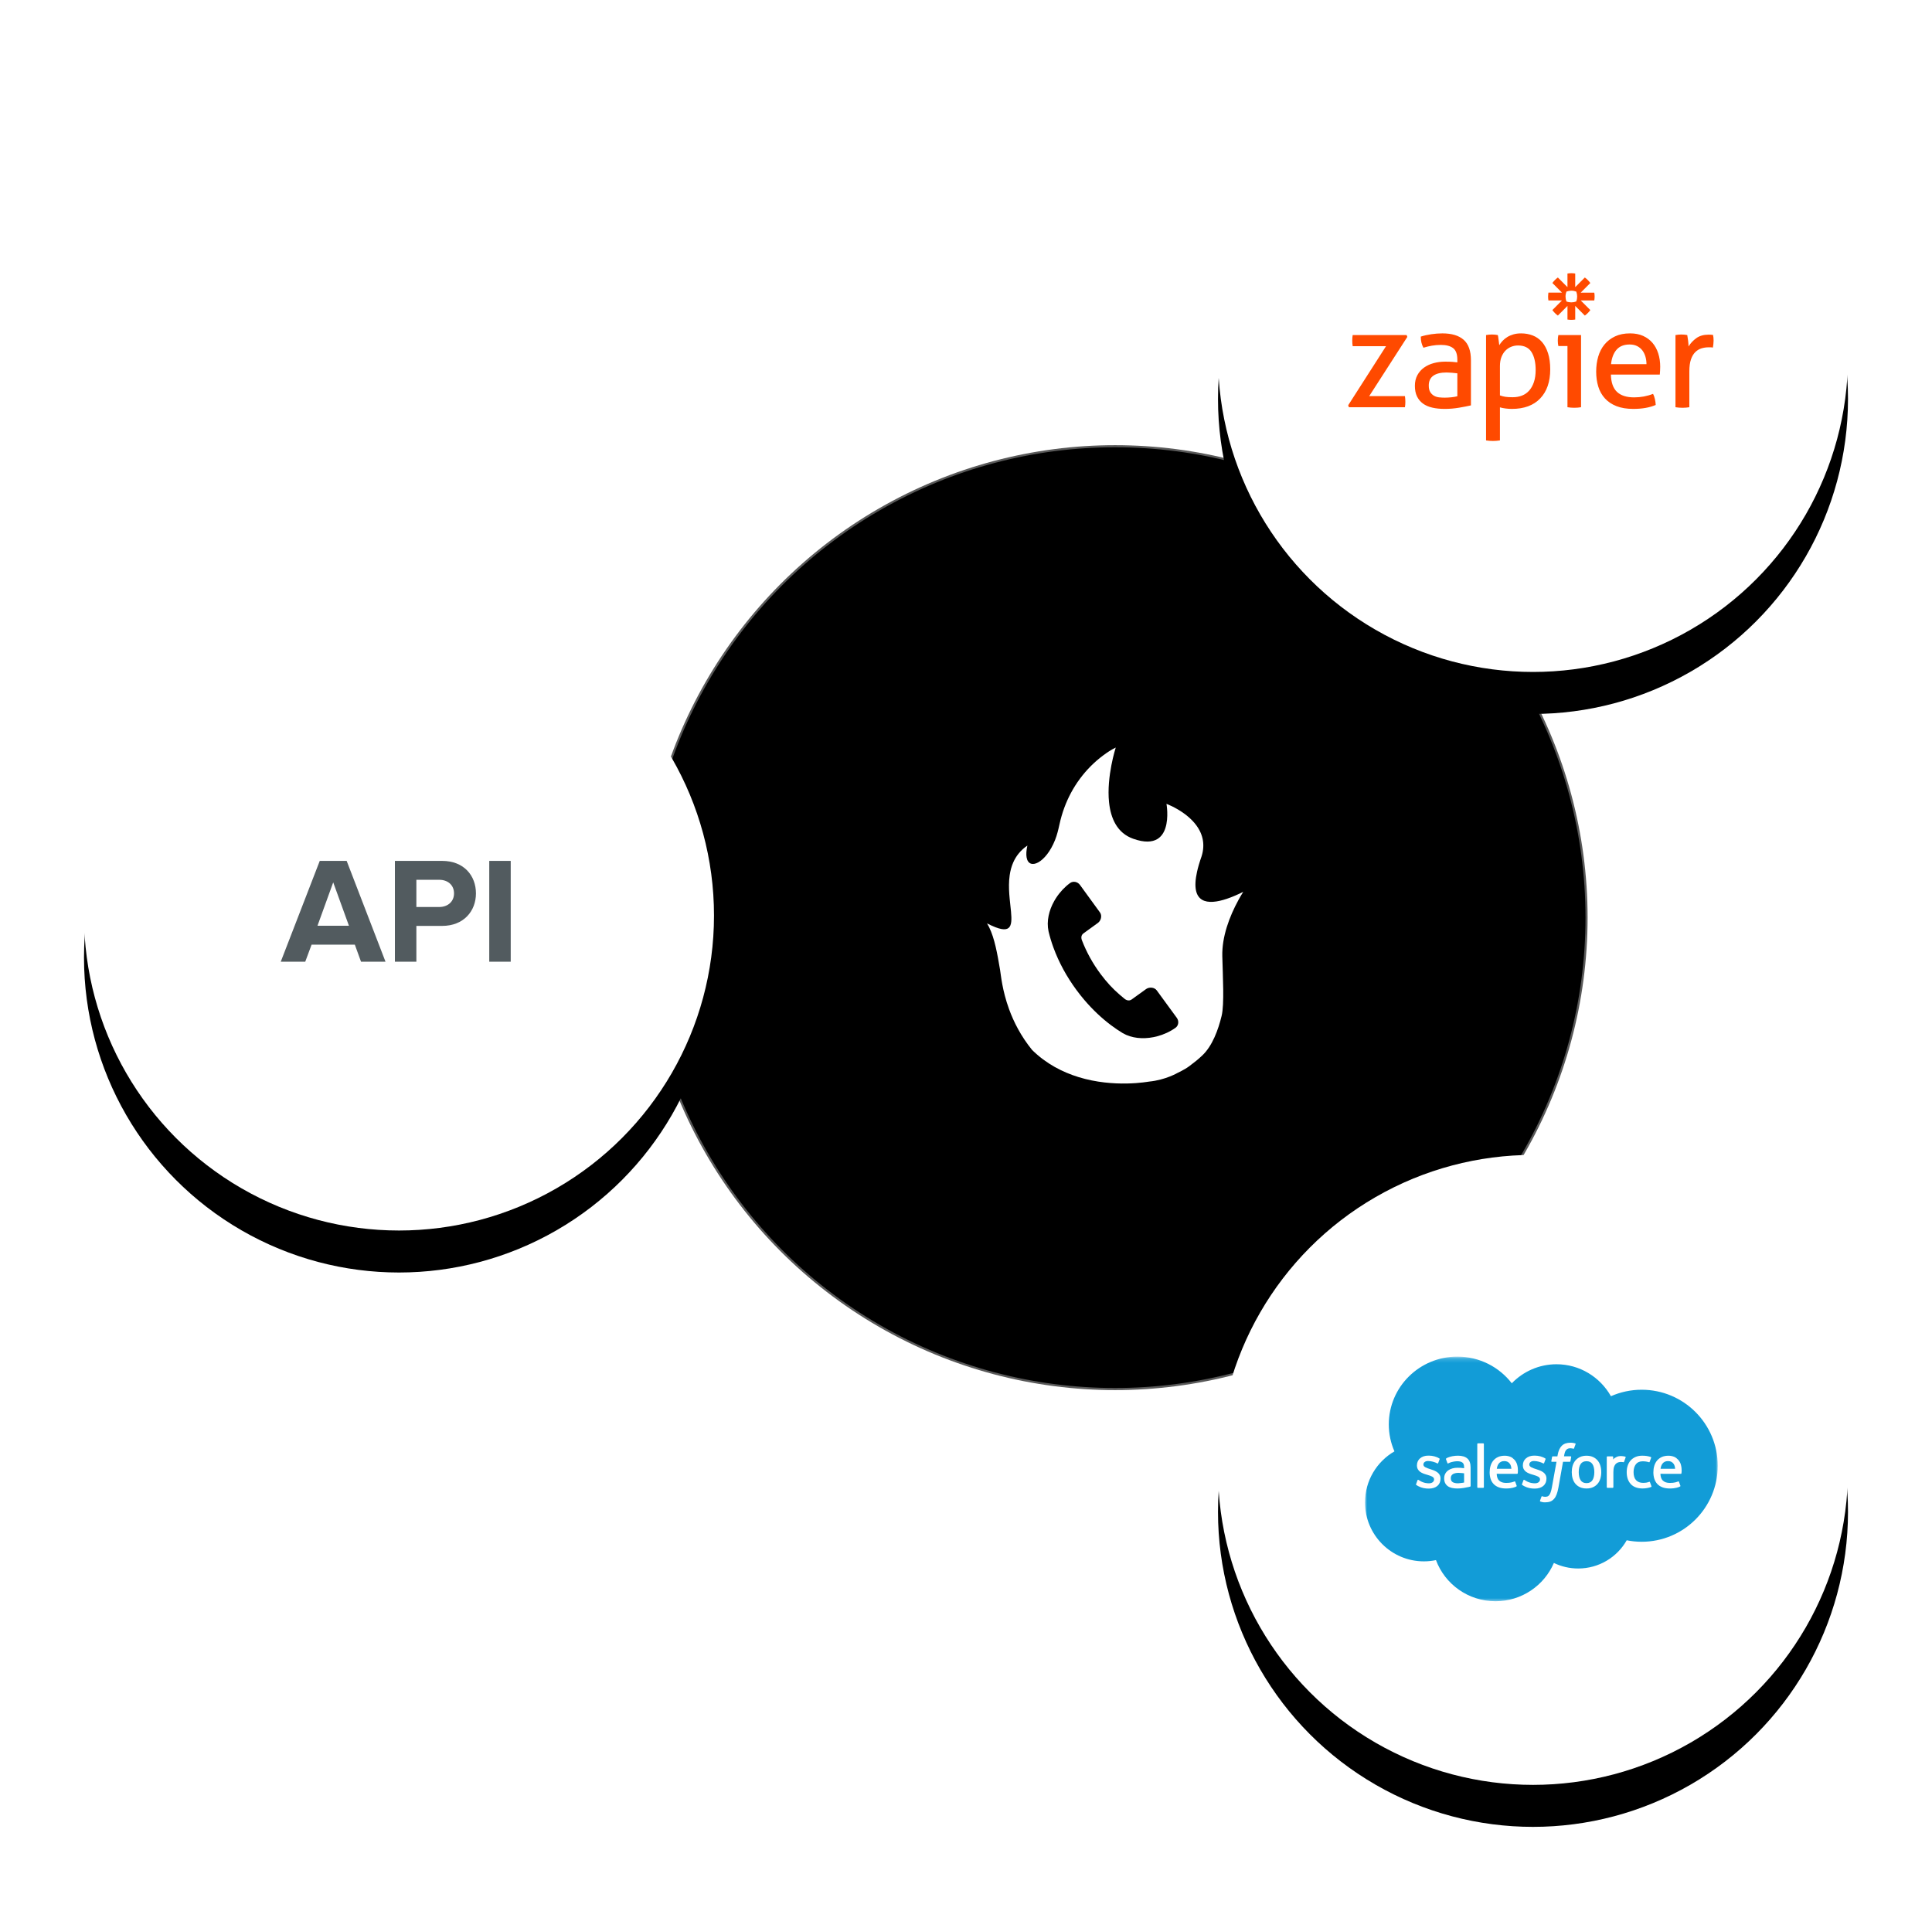 <?xml version="1.0" encoding="UTF-8"?>
<svg width="460px" height="455px" viewBox="0 0 460 455" version="1.1" xmlns="http://www.w3.org/2000/svg" xmlns:xlink="http://www.w3.org/1999/xlink">
<title>Group</title>
<desc>Created with Sketch.</desc>
<defs>
<circle id="a" cx="150" cy="150" r="75"/>
<filter id="l" x="-10.3%" y="-10.3%" width="120.7%" height="120.7%">
<feMorphology in="SourceAlpha" operator="dilate" radius="0.5" result="shadowSpreadOuter1"/>
<feOffset dx="0" dy="0" in="shadowSpreadOuter1" result="shadowOffsetOuter1"/>
<feMorphology in="SourceAlpha" radius="1" result="shadowInner"/>
<feOffset dx="0" dy="0" in="shadowInner" result="shadowInner"/>
<feComposite in="shadowOffsetOuter1" in2="shadowInner" operator="out" result="shadowOffsetOuter1"/>
<feGaussianBlur in="shadowOffsetOuter1" result="shadowBlurOuter1" stdDeviation="5"/>
<feColorMatrix in="shadowBlurOuter1" values="0 0 0 0 0   0 0 0 0 0   0 0 0 0 0  0 0 0 0.25 0"/>
</filter>
<filter id="k" x="-23.7%" y="-23.7%" width="147.3%" height="147.3%">
<feGaussianBlur in="SourceAlpha" result="shadowBlurInner1" stdDeviation="25"/>
<feOffset dx="0" dy="0" in="shadowBlurInner1" result="shadowOffsetInner1"/>
<feComposite in="shadowOffsetInner1" in2="SourceAlpha" k2="-1" k3="1" operator="arithmetic" result="shadowInnerInner1"/>
<feColorMatrix in="shadowInnerInner1" values="0 0 0 0 1   0 0 0 0 1   0 0 0 0 1  0 0 0 0.35 0"/>
</filter>
<circle id="d" cx="150.5" cy="150.5" r="112.5"/>
<filter id="j" x="-6.9%" y="-6.9%" width="113.8%" height="113.8%">
<feGaussianBlur in="SourceAlpha" result="shadowBlurInner1" stdDeviation="15"/>
<feOffset dx="0" dy="0" in="shadowBlurInner1" result="shadowOffsetInner1"/>
<feComposite in="shadowOffsetInner1" in2="SourceAlpha" k2="-1" k3="1" operator="arithmetic" result="shadowInnerInner1"/>
<feColorMatrix in="shadowInnerInner1" values="0 0 0 0 1   0 0 0 0 1   0 0 0 0 1  0 0 0 0.25 0"/>
</filter>
<circle id="c" cx="75" cy="75" r="75"/>
<filter id="i" x="-23.3%" y="-16.7%" width="146.7%" height="146.7%">
<feOffset dx="0" dy="10" in="SourceAlpha" result="shadowOffsetOuter1"/>
<feGaussianBlur in="shadowOffsetOuter1" result="shadowBlurOuter1" stdDeviation="10"/>
<feColorMatrix in="shadowBlurOuter1" values="0 0 0 0 0.322   0 0 0 0 0.357   0 0 0 0 0.373  0 0 0 0.1 0"/>
</filter>
<circle id="b" cx="75" cy="75" r="75"/>
<filter id="h" x="-23.3%" y="-16.7%" width="146.7%" height="146.7%">
<feOffset dx="0" dy="10" in="SourceAlpha" result="shadowOffsetOuter1"/>
<feGaussianBlur in="shadowOffsetOuter1" result="shadowBlurOuter1" stdDeviation="10"/>
<feColorMatrix in="shadowBlurOuter1" values="0 0 0 0 0.322   0 0 0 0 0.357   0 0 0 0 0.373  0 0 0 0.1 0"/>
</filter>
<circle id="e" cx="75" cy="75" r="75"/>
<filter id="m" x="-23.3%" y="-16.7%" width="146.7%" height="146.7%">
<feOffset dx="0" dy="10" in="SourceAlpha" result="shadowOffsetOuter1"/>
<feGaussianBlur in="shadowOffsetOuter1" result="shadowBlurOuter1" stdDeviation="10"/>
<feColorMatrix in="shadowBlurOuter1" values="0 0 0 0 0.322   0 0 0 0 0.357   0 0 0 0 0.373  0 0 0 0.1 0"/>
</filter>
<polygon id="f" points="5.6502e-5 0.165 83.984 0.165 83.984 58.418 5.6502e-5 58.418"/>
</defs>
<g transform="translate(-805 -3005)" fill="none" fill-rule="evenodd">
<g transform="translate(-525 2473)">
<g transform="translate(1350 542)">
<g transform="translate(95 58)">
<use fill="black" filter="url(#l)" xlink:href="#a"/>
<use fill="black" filter="url(#k)" xlink:href="#a"/>
<use stroke="#FFFFFF" stroke-opacity=".5" xlink:href="#a"/>
<use fill="black" filter="url(#j)" xlink:href="#d"/>
<use stroke="#FFFFFF" stroke-opacity=".35" xlink:href="#d"/>
<circle cx="150" cy="150" r="150" stroke="#fff" stroke-opacity=".25"/>
</g>
<g transform="translate(0 133)">
<use fill="black" filter="url(#i)" xlink:href="#c"/>
<use fill="#FFFFFF" fill-rule="evenodd" xlink:href="#c"/>
<path d="m71.792 86h-5.832l-1.476-4.068h-10.296l-1.512 4.068h-5.832l9.288-24.012h6.408l9.252 24.012zm-8.712-8.568l-3.744-10.332-3.744 10.332h7.488zm16.056 8.568h-5.112v-24.012h11.232c5.22 0 8.064 3.528 8.064 7.74 0 4.176-2.88 7.74-8.064 7.74h-6.12v8.532zm5.436-13.032c2.016 0 3.528-1.26 3.528-3.24 0-2.016-1.512-3.24-3.528-3.24h-5.436v6.48h5.436zm17.028 13.032h-5.112v-24.012h5.112v24.012z" fill="#525B5F"/>
</g>
<g transform="translate(270)">
<use fill="black" filter="url(#h)" xlink:href="#b"/>
<use fill="#FFFFFF" fill-rule="evenodd" xlink:href="#b"/>
<g transform="translate(31 55)" fill="#FF4A00" fill-rule="nonzero">
<path d="m52.206 17.396h-2.169c-0.045-0.178-0.078-0.385-0.1-0.619-0.044-0.457-0.044-0.916 0-1.373 0.022-0.234 0.055-0.441 0.1-0.62h5.404v17.18c-0.271 0.047-0.543 0.081-0.817 0.1-0.272 0.021-0.545 0.032-0.818 0.033-0.261-0.002-0.523-0.013-0.783-0.033-0.274-0.019-0.546-0.053-0.817-0.1v-14.568 3.493e-4l-5.22e-4 3.494e-4zm18.814 4.32c0-0.625-0.084-1.222-0.25-1.792-0.167-0.569-0.412-1.065-0.734-1.49-0.323-0.424-0.734-0.765-1.235-1.021-0.5-0.257-1.095-0.385-1.785-0.385-1.357 0-2.396 0.414-3.119 1.239-0.723 0.826-1.162 1.976-1.318 3.449h8.44-1.74e-4zm-8.473 2.478c0.045 1.875 0.528 3.249 1.451 4.119 0.923 0.871 2.285 1.307 4.086 1.307 1.579 0 3.08-0.279 4.503-0.838 0.177 0.335 0.322 0.742 0.433 1.222 0.109 0.467 0.176 0.944 0.2 1.423-0.733 0.313-1.54 0.547-2.418 0.703-0.879 0.156-1.852 0.234-2.919 0.234-1.557 0-2.892-0.218-4.003-0.653-1.112-0.436-2.03-1.05-2.752-1.842-0.723-0.792-1.251-1.73-1.585-2.813-0.333-1.082-0.501-2.271-0.501-3.566 0-1.272 0.161-2.462 0.484-3.567 0.322-1.105 0.818-2.065 1.484-2.88 0.667-0.815 1.507-1.462 2.519-1.942 1.012-0.48 2.207-0.72 3.586-0.72 1.179 0 2.213 0.201 3.102 0.603 0.889 0.402 1.634 0.954 2.235 1.658 0.6 0.703 1.056 1.541 1.368 2.511 0.311 0.972 0.467 2.026 0.467 3.165 0 0.313-0.012 0.642-0.034 0.988-0.018 0.296-0.04 0.592-0.066 0.887h-11.642l3.48e-4 5.24e-4 3.48e-4 1.747e-4zm15.38-9.41c0.232-0.042 0.466-0.076 0.701-0.1 0.222-0.022 0.456-0.033 0.701-0.033s0.489 0.011 0.734 0.033c0.244 0.023 0.467 0.056 0.667 0.1 0.066 0.335 0.133 0.776 0.199 1.323 0.067 0.547 0.101 1.01 0.101 1.39 0.467-0.759 1.084-1.418 1.851-1.976 0.767-0.558 1.751-0.837 2.952-0.837 0.178 0 0.361 0.006 0.55 0.017 0.162 0.009 0.324 0.025 0.484 0.05 0.044 0.201 0.078 0.414 0.1 0.637 0.022 0.223 0.033 0.458 0.033 0.703 0 0.268-0.017 0.547-0.05 0.837-0.032 0.28-0.071 0.559-0.117 0.837-0.18-0.045-0.365-0.067-0.551-0.067h-0.451c-0.6 0-1.173 0.084-1.718 0.251-0.545 0.168-1.034 0.464-1.468 0.887-0.433 0.424-0.778 1.005-1.034 1.742-0.256 0.737-0.384 1.686-0.384 2.846v8.54c-0.271 0.047-0.543 0.081-0.817 0.1-0.3 0.022-0.572 0.033-0.817 0.033-0.273-0.001-0.545-0.012-0.817-0.033-0.285-0.021-0.569-0.054-0.851-0.1v-17.179l8.7e-4 -1.747e-4zm-23.412-9.173c3.3e-5 0.401-0.072 0.798-0.213 1.173-0.374 0.141-0.77 0.214-1.169 0.214h-0.005c-0.399 5.223e-5 -0.796-0.072-1.169-0.214-0.141-0.375-0.213-0.773-0.213-1.174v-0.005c0-0.413 0.076-0.809 0.212-1.174 0.374-0.141 0.77-0.214 1.17-0.214h0.005c0.412 0 0.806 0.076 1.169 0.214 0.141 0.375 0.213 0.773 0.213 1.174v0.005h5.22e-4l3.48e-4 1.7467e-4zm4.076-0.929h-3.232l2.285-2.294c-0.359-0.507-0.801-0.949-1.305-1.31l-2.286 2.294v-3.245c-0.304-0.051-0.612-0.077-0.92-0.077h-0.006c-0.314 0-0.621 0.027-0.92 0.077v3.245l-2.286-2.295c-0.252 0.18-0.488 0.381-0.706 0.6l-0.001 0.001c-0.218 0.219-0.418 0.457-0.597 0.709l2.286 2.294h-3.233s-0.077 0.61-0.077 0.925v0.004c0 0.315 0.027 0.624 0.077 0.925h3.233l-2.287 2.294c0.36 0.507 0.801 0.949 1.306 1.31l2.286-2.294v3.245c0.299 0.05 0.606 0.077 0.919 0.077h0.008c0.308-2.838e-4 0.615-0.026 0.919-0.077v-3.245l2.286 2.295c0.252-0.18 0.488-0.381 0.707-0.6h5.22e-4c0.218-0.22 0.418-0.457 0.597-0.71l-2.285-2.295h3.233c0.05-0.3 0.077-0.608 0.077-0.923v-0.008c0-0.309-0.026-0.617-0.077-0.922v-3.4934e-4h-1.74e-4zm-58.59 26.813l9.007-14.065h-7.94c-0.066-0.402-0.1-0.848-0.1-1.339 0-0.469 0.034-0.904 0.1-1.307h12.843l0.167 0.436-9.074 14.098h8.506c0.067 0.447 0.1 0.904 0.1 1.373 0 0.447-0.033 0.871-0.1 1.273h-13.344l-0.167-0.469v5.24e-4zm25.986-7.602c-0.334-0.044-0.756-0.088-1.268-0.134-0.512-0.044-0.945-0.067-1.3-0.067-1.379 0-2.43 0.257-3.152 0.77-0.723 0.514-1.084 1.295-1.084 2.344 0 0.67 0.122 1.194 0.367 1.574 0.244 0.38 0.55 0.67 0.917 0.871 0.367 0.201 0.773 0.324 1.217 0.369 0.445 0.045 0.867 0.067 1.268 0.067 0.512 0 1.04-0.028 1.585-0.084 0.545-0.055 1.028-0.139 1.451-0.251v-5.459h-1.74e-4zm0-3.248c0-1.318-0.334-2.233-1-2.747-0.667-0.514-1.635-0.77-2.902-0.77-0.779 0-1.507 0.062-2.185 0.184-0.671 0.121-1.334 0.283-1.985 0.485-0.423-0.737-0.633-1.618-0.633-2.646 0.755-0.245 1.589-0.435 2.501-0.569 0.912-0.134 1.79-0.201 2.636-0.201 2.224 0 3.914 0.508 5.07 1.524 1.156 1.017 1.735 2.64 1.735 4.873v10.75c-0.779 0.179-1.724 0.363-2.836 0.552-1.124 0.191-2.262 0.286-3.403 0.285-1.09 0-2.074-0.1-2.952-0.301-0.879-0.201-1.624-0.524-2.235-0.972-0.612-0.446-1.084-1.016-1.418-1.707-0.333-0.692-0.5-1.529-0.5-2.512 0-0.96 0.195-1.803 0.584-2.529 0.382-0.717 0.925-1.336 1.585-1.808 0.667-0.479 1.434-0.837 2.302-1.071 0.868-0.235 1.779-0.352 2.735-0.352 0.712 0 1.295 0.017 1.752 0.051 0.456 0.033 0.839 0.072 1.151 0.117v-0.636l3.48e-4 -1.747e-4zm10.141 8.505c0.421 0.156 0.857 0.268 1.301 0.335 0.445 0.067 1.022 0.101 1.735 0.101 0.8 0 1.534-0.128 2.201-0.385 0.667-0.256 1.24-0.653 1.718-1.189 0.478-0.536 0.856-1.21 1.134-2.026 0.278-0.814 0.417-1.78 0.417-2.896 0-1.786-0.329-3.204-0.984-4.253-0.656-1.049-1.73-1.574-3.219-1.574-0.556 0-1.09 0.1-1.601 0.301-0.512 0.201-0.968 0.502-1.368 0.904-0.4 0.402-0.723 0.91-0.967 1.524-0.245 0.615-0.367 1.345-0.367 2.193v6.965-3.494e-4l-1.74e-4 -1.746e-4zm-3.303-14.366c0.226-0.045 0.454-0.078 0.684-0.1 0.238-0.022 0.478-0.033 0.717-0.033 0.222 0 0.455 0.012 0.7 0.033 0.244 0.023 0.478 0.056 0.701 0.1 0.022 0.045 0.05 0.184 0.084 0.419 0.033 0.235 0.066 0.486 0.1 0.753 0.033 0.268 0.067 0.525 0.1 0.77 0.033 0.246 0.05 0.402 0.05 0.469 0.222-0.357 0.489-0.703 0.8-1.038 0.311-0.335 0.684-0.636 1.118-0.904 0.434-0.268 0.923-0.48 1.468-0.637 0.545-0.156 1.151-0.235 1.818-0.235 1 0 1.929 0.168 2.786 0.503 0.856 0.335 1.589 0.854 2.201 1.557 0.611 0.703 1.089 1.597 1.434 2.679 0.345 1.084 0.517 2.362 0.517 3.835 0 2.947-0.795 5.252-2.385 6.915-1.59 1.663-3.841 2.495-6.755 2.495-0.489 0-0.99-0.034-1.501-0.1-0.512-0.067-0.956-0.157-1.335-0.268v7.87c-0.282 0.046-0.565 0.08-0.85 0.1-0.3 0.022-0.573 0.033-0.818 0.033-0.273-0.001-0.545-0.012-0.817-0.033-0.274-0.019-0.547-0.053-0.817-0.1v-25.083l5.22e-4 -1.747e-4z"/>
</g>
</g>
<g transform="translate(270 265)">
<use fill="black" filter="url(#m)" xlink:href="#e"/>
<use fill="#FFFFFF" fill-rule="evenodd" xlink:href="#e"/>
<g transform="translate(35 48)">
<g transform="translate(0 .022)">
<mask id="g" fill="white">
<use xlink:href="#f"/>
</mask>
<path d="m34.949 6.353c2.708-2.796 6.479-4.53 10.65-4.53 5.544 0 10.381 3.063 12.957 7.61 2.239-0.991 4.716-1.542 7.323-1.542 9.999 0 18.106 8.104 18.106 18.099 0 9.997-8.107 18.1-18.106 18.1-1.221 0-2.413-0.122-3.567-0.352-2.267 4.008-6.59 6.718-11.552 6.718-2.076 0-4.04-0.475-5.79-1.321-2.298 5.36-7.656 9.119-13.9 9.119-6.503 0-12.045-4.077-14.171-9.795-0.929 0.194-1.893 0.297-2.881 0.297-7.742 0-14.017-6.283-14.017-14.035 0-5.196 2.818-9.731 7.008-12.158-0.863-1.968-1.342-4.138-1.342-6.42 0-8.914 7.304-16.142 16.312-16.142 5.289 0 9.989 2.492 12.97 6.353" fill="#129CD7" mask="url(#g)"/>
</g>
<path d="m12.164 30.395c-0.053 0.137 0.018 0.165 0.036 0.189 0.158 0.114 0.317 0.196 0.479 0.287 0.857 0.45 1.666 0.581 2.512 0.581 1.723 0 2.793-0.908 2.793-2.369v-0.028c0-1.351-1.208-1.843-2.34-2.198l-0.148-0.046c-0.854-0.275-1.591-0.513-1.591-1.07v-0.028c0-0.477 0.431-0.828 1.099-0.828 0.742 0 1.622 0.245 2.188 0.555 0 0 0.168 0.106 0.228-0.054 0.033-0.087 0.32-0.851 0.351-0.935 0.032-0.089-0.025-0.156-0.084-0.192-0.648-0.39-1.543-0.657-2.469-0.657l-0.171 0.001c-1.577 0-2.679 0.944-2.679 2.297v0.028c0 1.425 1.215 1.889 2.353 2.21l0.183 0.056c0.829 0.252 1.544 0.47 1.544 1.047v0.029c0 0.528-0.465 0.922-1.213 0.922-0.291 0-1.218-0.005-2.219-0.632-0.121-0.071-0.19-0.121-0.284-0.177-0.049-0.031-0.173-0.083-0.227 0.077l-0.339 0.934z" fill="#FEFEFE"/>
<path d="m37.384 30.395c-0.053 0.137 0.018 0.165 0.036 0.189 0.158 0.114 0.317 0.196 0.479 0.287 0.857 0.45 1.666 0.581 2.512 0.581 1.723 0 2.793-0.908 2.793-2.369v-0.028c0-1.351-1.208-1.843-2.34-2.198l-0.148-0.046c-0.854-0.275-1.591-0.513-1.591-1.07v-0.028c0-0.477 0.431-0.828 1.099-0.828 0.742 0 1.622 0.245 2.188 0.555 0 0 0.168 0.106 0.228-0.054 0.033-0.087 0.32-0.851 0.351-0.935 0.032-0.089-0.025-0.156-0.084-0.192-0.648-0.39-1.542-0.657-2.469-0.657l-0.171 0.001c-1.577 0-2.679 0.944-2.679 2.297v0.028c0 1.425 1.216 1.889 2.353 2.21l0.183 0.056c0.829 0.252 1.546 0.47 1.546 1.047v0.029c0 0.528-0.465 0.922-1.215 0.922-0.291 0-1.217-0.005-2.219-0.632-0.121-0.071-0.192-0.119-0.284-0.177-0.031-0.02-0.176-0.076-0.226 0.077l-0.341 0.934z" fill="#FEFEFE"/>
<path d="m54.601 27.532c0 0.826-0.156 1.478-0.462 1.938-0.304 0.455-0.762 0.678-1.4 0.678-0.639 0-1.095-0.223-1.393-0.678-0.302-0.46-0.455-1.112-0.455-1.938 0-0.824 0.153-1.475 0.454-1.93 0.3-0.45 0.755-0.669 1.395-0.669 0.638 0 1.096 0.219 1.4 0.669 0.306 0.455 0.462 1.106 0.462 1.93m1.438-1.531c-0.141-0.473-0.362-0.89-0.654-1.238-0.292-0.349-0.664-0.629-1.105-0.832-0.439-0.203-0.958-0.307-1.54-0.307-0.584 0-1.103 0.104-1.543 0.307-0.439 0.203-0.811 0.483-1.104 0.833-0.294 0.348-0.513 0.764-0.654 1.237-0.141 0.471-0.212 0.986-0.212 1.531 0 0.546 0.072 1.062 0.212 1.531 0.141 0.472 0.36 0.889 0.654 1.238 0.293 0.349 0.666 0.628 1.105 0.826 0.439 0.198 0.958 0.298 1.542 0.298 0.583 0 1.1-0.1 1.54-0.298 0.439-0.198 0.811-0.477 1.105-0.826 0.293-0.347 0.514-0.764 0.654-1.238 0.141-0.471 0.212-0.986 0.212-1.531 0-0.546-0.072-1.06-0.212-1.531" fill="#FEFEFE"/>
<path d="m67.848 29.925c-0.047-0.138-0.184-0.085-0.184-0.085-0.208 0.08-0.431 0.152-0.669 0.188-0.24 0.038-0.504 0.056-0.788 0.056-0.695 0-1.249-0.205-1.645-0.61-0.396-0.406-0.619-1.062-0.617-1.948 0.002-0.806 0.199-1.413 0.552-1.876 0.35-0.46 0.885-0.696 1.596-0.696 0.592 0 1.045 0.068 1.519 0.215 0 0 0.114 0.049 0.167-0.098 0.127-0.348 0.22-0.593 0.354-0.974 0.038-0.109-0.056-0.154-0.09-0.168-0.186-0.072-0.626-0.191-0.959-0.241-0.31-0.046-0.674-0.071-1.079-0.071-0.604 0-1.142 0.103-1.602 0.306-0.46 0.202-0.849 0.482-1.159 0.831-0.309 0.348-0.543 0.766-0.699 1.238-0.157 0.471-0.234 0.987-0.234 1.535 0 1.182 0.321 2.137 0.957 2.835 0.637 0.703 1.592 1.059 2.839 1.059 0.737 0 1.492-0.148 2.037-0.36 0 0 0.104-0.05 0.058-0.17l-0.353-0.966z" fill="#FEFEFE"/>
<path d="m70.364 26.74c0.069-0.459 0.196-0.84 0.394-1.138 0.297-0.451 0.752-0.701 1.391-0.701 0.639 0 1.06 0.25 1.364 0.701 0.201 0.298 0.289 0.695 0.323 1.139l-3.472-0.001zm4.841-1.008c-0.122-0.458-0.425-0.919-0.622-1.129-0.313-0.335-0.621-0.569-0.924-0.698-0.396-0.169-0.873-0.28-1.395-0.28-0.607 0-1.159 0.102-1.607 0.309-0.448 0.208-0.825 0.493-1.121 0.848-0.295 0.353-0.517 0.774-0.659 1.252-0.142 0.474-0.214 0.992-0.214 1.539 0 0.557 0.074 1.075 0.221 1.54 0.148 0.471 0.385 0.883 0.705 1.227 0.321 0.345 0.732 0.614 1.224 0.803 0.49 0.187 1.085 0.285 1.768 0.283 1.406-0.004 2.146-0.314 2.451-0.482 0.054-0.031 0.105-0.082 0.042-0.231l-0.32-0.883c-0.048-0.131-0.183-0.083-0.183-0.083-0.349 0.128-0.843 0.358-1.998 0.356-0.755-0.001-1.314-0.221-1.665-0.568-0.359-0.352-0.537-0.871-0.567-1.604l4.867 0.004s0.128-0.001 0.142-0.126c0.005-0.051 0.166-0.991-0.146-2.077z" fill="#FEFEFE"/>
<path d="m31.379 26.74c0.069-0.459 0.196-0.84 0.393-1.138 0.3-0.451 0.753-0.701 1.392-0.701 0.639 0 1.062 0.25 1.365 0.701 0.2 0.298 0.288 0.695 0.322 1.139l-3.472-0.001zm4.841-1.008c-0.122-0.458-0.425-0.919-0.622-1.129-0.313-0.335-0.619-0.569-0.924-0.698-0.398-0.169-0.873-0.28-1.393-0.28-0.609 0-1.16 0.102-1.608 0.309-0.448 0.208-0.825 0.493-1.121 0.848-0.295 0.353-0.517 0.774-0.659 1.252-0.142 0.474-0.214 0.992-0.214 1.539 0 0.557 0.074 1.075 0.221 1.54 0.148 0.471 0.385 0.883 0.705 1.227 0.321 0.345 0.732 0.614 1.225 0.803 0.49 0.187 1.085 0.285 1.768 0.283 1.406-0.004 2.146-0.314 2.451-0.482 0.054-0.031 0.105-0.082 0.042-0.231l-0.32-0.883c-0.048-0.131-0.183-0.083-0.183-0.083-0.349 0.128-0.843 0.358-1.998 0.356-0.754-0.001-1.315-0.221-1.665-0.568-0.359-0.352-0.537-0.871-0.567-1.604l4.867 0.004s0.128-0.001 0.142-0.126c0.005-0.051 0.167-0.991-0.146-2.077z" fill="#FEFEFE"/>
<path d="m20.857 29.899c-0.191-0.15-0.217-0.188-0.28-0.286-0.097-0.148-0.147-0.359-0.147-0.627 0-0.423 0.142-0.729 0.434-0.933-0.002 0 0.42-0.362 1.412-0.349 0.697 0.009 1.322 0.111 1.322 0.111v2.193s-0.619 0.131-1.315 0.173c-0.99 0.06-1.431-0.283-1.427-0.281m1.937-3.389c-0.198-0.015-0.453-0.022-0.759-0.022-0.417 0-0.821 0.052-1.2 0.153-0.38 0.101-0.722 0.258-1.016 0.466-0.296 0.211-0.533 0.478-0.706 0.796-0.173 0.318-0.26 0.692-0.26 1.111 0 0.428 0.074 0.799 0.223 1.102 0.148 0.305 0.362 0.559 0.635 0.755 0.27 0.196 0.605 0.339 0.991 0.426 0.383 0.087 0.816 0.131 1.29 0.131 0.5 0 0.996-0.042 1.479-0.122 0.478-0.081 1.063-0.198 1.226-0.236 0.162-0.037 0.341-0.086 0.341-0.086 0.121-0.031 0.111-0.158 0.111-0.158l-0.002-4.411c0-0.969-0.261-1.685-0.773-2.131-0.511-0.443-1.264-0.667-2.236-0.667-0.365 0-0.952 0.049-1.305 0.119 0 0-1.063 0.204-1.5 0.544 0 0-0.096 0.059-0.044 0.192l0.344 0.917c0.043 0.119 0.16 0.078 0.16 0.078s0.037-0.015 0.08-0.04c0.936-0.504 2.12-0.489 2.12-0.489 0.526 0 0.931 0.107 1.204 0.312 0.265 0.203 0.4 0.506 0.4 1.15v0.204c-0.417-0.06-0.802-0.094-0.802-0.094" fill="#FEFEFE"/>
<path d="m62.056 24.024c0.037-0.109-0.041-0.161-0.073-0.174-0.083-0.031-0.497-0.117-0.816-0.138-0.612-0.037-0.952 0.065-1.255 0.201-0.302 0.135-0.637 0.353-0.822 0.602l-0.001-0.588c0-0.081-0.058-0.146-0.139-0.146h-1.248c-0.082 0-0.139 0.065-0.139 0.146v7.196c0 0.081 0.065 0.146 0.148 0.146h1.279c0.081 0 0.147-0.065 0.147-0.146v-3.595c0-0.483 0.054-0.964 0.162-1.266 0.105-0.3 0.248-0.538 0.426-0.709 0.178-0.171 0.38-0.291 0.603-0.358 0.226-0.069 0.476-0.092 0.651-0.092 0.256 0 0.535 0.066 0.535 0.066 0.095 0.01 0.147-0.048 0.179-0.131 0.083-0.22 0.321-0.882 0.365-1.013" fill="#FEFEFE"/>
<path d="m50.052 20.689c-0.155-0.048-0.296-0.079-0.481-0.113-0.188-0.034-0.41-0.051-0.661-0.051-0.88 0-1.574 0.247-2.061 0.734-0.484 0.483-0.813 1.22-0.979 2.187l-0.059 0.327h-1.105s-0.136-0.005-0.163 0.141l-0.182 1.003c-0.014 0.095 0.028 0.155 0.158 0.155h1.076l-1.092 6.038c-0.085 0.486-0.183 0.886-0.291 1.189-0.106 0.3-0.211 0.524-0.339 0.686-0.125 0.157-0.242 0.274-0.446 0.341-0.168 0.055-0.362 0.081-0.573 0.081-0.117 0-0.274-0.02-0.39-0.043-0.116-0.022-0.176-0.048-0.263-0.083 0 0-0.126-0.048-0.176 0.077-0.039 0.103-0.326 0.884-0.36 0.981-0.034 0.095 0.014 0.17 0.075 0.192 0.143 0.05 0.249 0.083 0.444 0.128 0.272 0.063 0.5 0.067 0.713 0.067 0.448 0 0.857-0.062 1.195-0.183 0.341-0.122 0.637-0.335 0.9-0.621 0.283-0.311 0.462-0.636 0.632-1.08 0.169-0.439 0.312-0.985 0.428-1.621l1.096-6.149h1.603s0.136 0.005 0.163-0.141l0.181-1.003c0.012-0.095-0.028-0.155-0.158-0.155h-1.556c0.007-0.034 0.078-0.577 0.257-1.087 0.076-0.219 0.22-0.394 0.342-0.515 0.118-0.119 0.257-0.203 0.407-0.252 0.154-0.049 0.33-0.073 0.522-0.073 0.147 0 0.29 0.017 0.4 0.039 0.15 0.032 0.21 0.049 0.249 0.06 0.158 0.049 0.179 0.002 0.211-0.073l0.372-1.013c0.038-0.109-0.054-0.155-0.089-0.169" fill="#FEFEFE"/>
<path d="m28.304 31.122c0 0.081-0.058 0.147-0.14 0.147h-1.291c-0.081 0-0.139-0.066-0.139-0.147v-10.295c0-0.081 0.058-0.146 0.139-0.146h1.291c0.082 0 0.14 0.065 0.14 0.146v10.295z" fill="#FEFEFE"/>
</g>
</g>
<path d="m259.88 234.73c-1.259 0.905-2.782 1.611-4.394 2.035-0.085 0.023-0.171 0.044-0.256 0.064-0.199 0.049-0.398 0.092-0.598 0.131-2.519 0.494-5.173 0.28-7.319-0.962-0.918-0.556-1.831-1.172-2.733-1.848-2.233-1.67-4.398-3.696-6.394-6.04-0.656-0.77-1.294-1.576-1.911-2.413-2.273-3.091-4.15-6.488-5.465-10.09-0.475-1.298-0.862-2.589-1.161-3.857-0.516-2.423 0.107-4.992 1.361-7.217 0.1-0.177 0.204-0.351 0.312-0.523 0.047-0.075 0.094-0.148 0.142-0.222 0.905-1.39 2.054-2.61 3.308-3.525 0.737-0.531 1.796-0.329 2.361 0.447 1.028 1.414 2.055 2.828 3.082 4.24 0.559 0.769 1.117 1.537 1.676 2.306 0.564 0.774 0.252 1.969-0.491 2.505-1.135 0.821-2.269 1.643-3.404 2.465-0.51 0.367-0.658 0.927-0.413 1.621 1.123 2.916 2.606 5.591 4.477 8.099 0.368 0.493 0.726 0.948 1.078 1.376 1.495 1.815 2.9 3.115 4.648 4.531 0.583 0.44 1.169 0.481 1.678 0.114 1.136-0.819 2.272-1.638 3.408-2.458 0.743-0.535 1.981-0.458 2.551 0.324 0.886 1.213 1.771 2.424 2.657 3.638 0.704 0.963 1.407 1.926 2.11 2.889 0.565 0.777 0.428 1.84-0.309 2.371m16.123-32.369c-1.246 0.62-2.594 1.215-3.91 1.656-4.578 1.534-8.784 1.2-7.084-6.453 0.239-1.076 0.595-2.296 1.083-3.678 0.472-1.518 0.506-2.893 0.245-4.127-0.152-0.715-0.403-1.382-0.726-2.004-0.869-1.673-2.26-3.007-3.633-4.012-2.146-1.571-4.249-2.337-4.249-2.337s0.588 3.217-0.271 5.801c-0.351 1.059-0.946 2.01-1.923 2.591-1.218 0.723-3.029 0.87-5.704-0.073-3.866-1.36-5.38-4.88-5.777-8.699-0.638-6.127 1.596-13.025 1.596-13.025-1.061 0.498-2.053 1.172-2.989 1.867-2.121 1.575-3.998 3.473-5.564 5.593-1.552 2.099-2.793 4.42-3.694 6.866-0.472 1.28-0.852 2.593-1.142 3.926-0.28 1.278-0.574 2.534-1.059 3.754-2.182 5.497-6.232 7.344-6.779 4.129-0.118-0.693-0.074-1.622 0.188-2.801-1.649 1.13-2.71 2.518-3.374 4.029-0.424 0.968-0.687 1.985-0.837 3.02-0.056 0.384-0.097 0.77-0.124 1.156-0.108 1.531-0.015 3.069 0.123 4.505 0.413 4.327 1.22 7.722-1.932 7.169-0.843-0.148-1.969-0.579-3.463-1.349 0.181 0.297 0.349 0.608 0.509 0.931 1.299 2.654 1.932 6.217 2.591 10.115 0.206 1.221 0.503 4.881 2.149 9.39 1.1 3.015 2.803 6.411 5.484 9.709 3.348 3.295 7.242 5.282 11.041 6.453 8.527 2.628 16.561 1.097 16.831 1.071 3.874-0.372 6.79-2.079 6.79-2.079s1.655-0.766 2.731-1.568c1.332-0.994 2.049-1.566 3.092-2.542 2.451-2.296 3.848-6.191 4.637-9.452 0.673-2.786 0.281-9.316 0.163-14.215-0.112-4.598 1.668-9.403 3.859-13.407 0.36-0.66 0.735-1.298 1.122-1.911" fill="#fff"/>
</g>
</g>
</g>
</svg>
